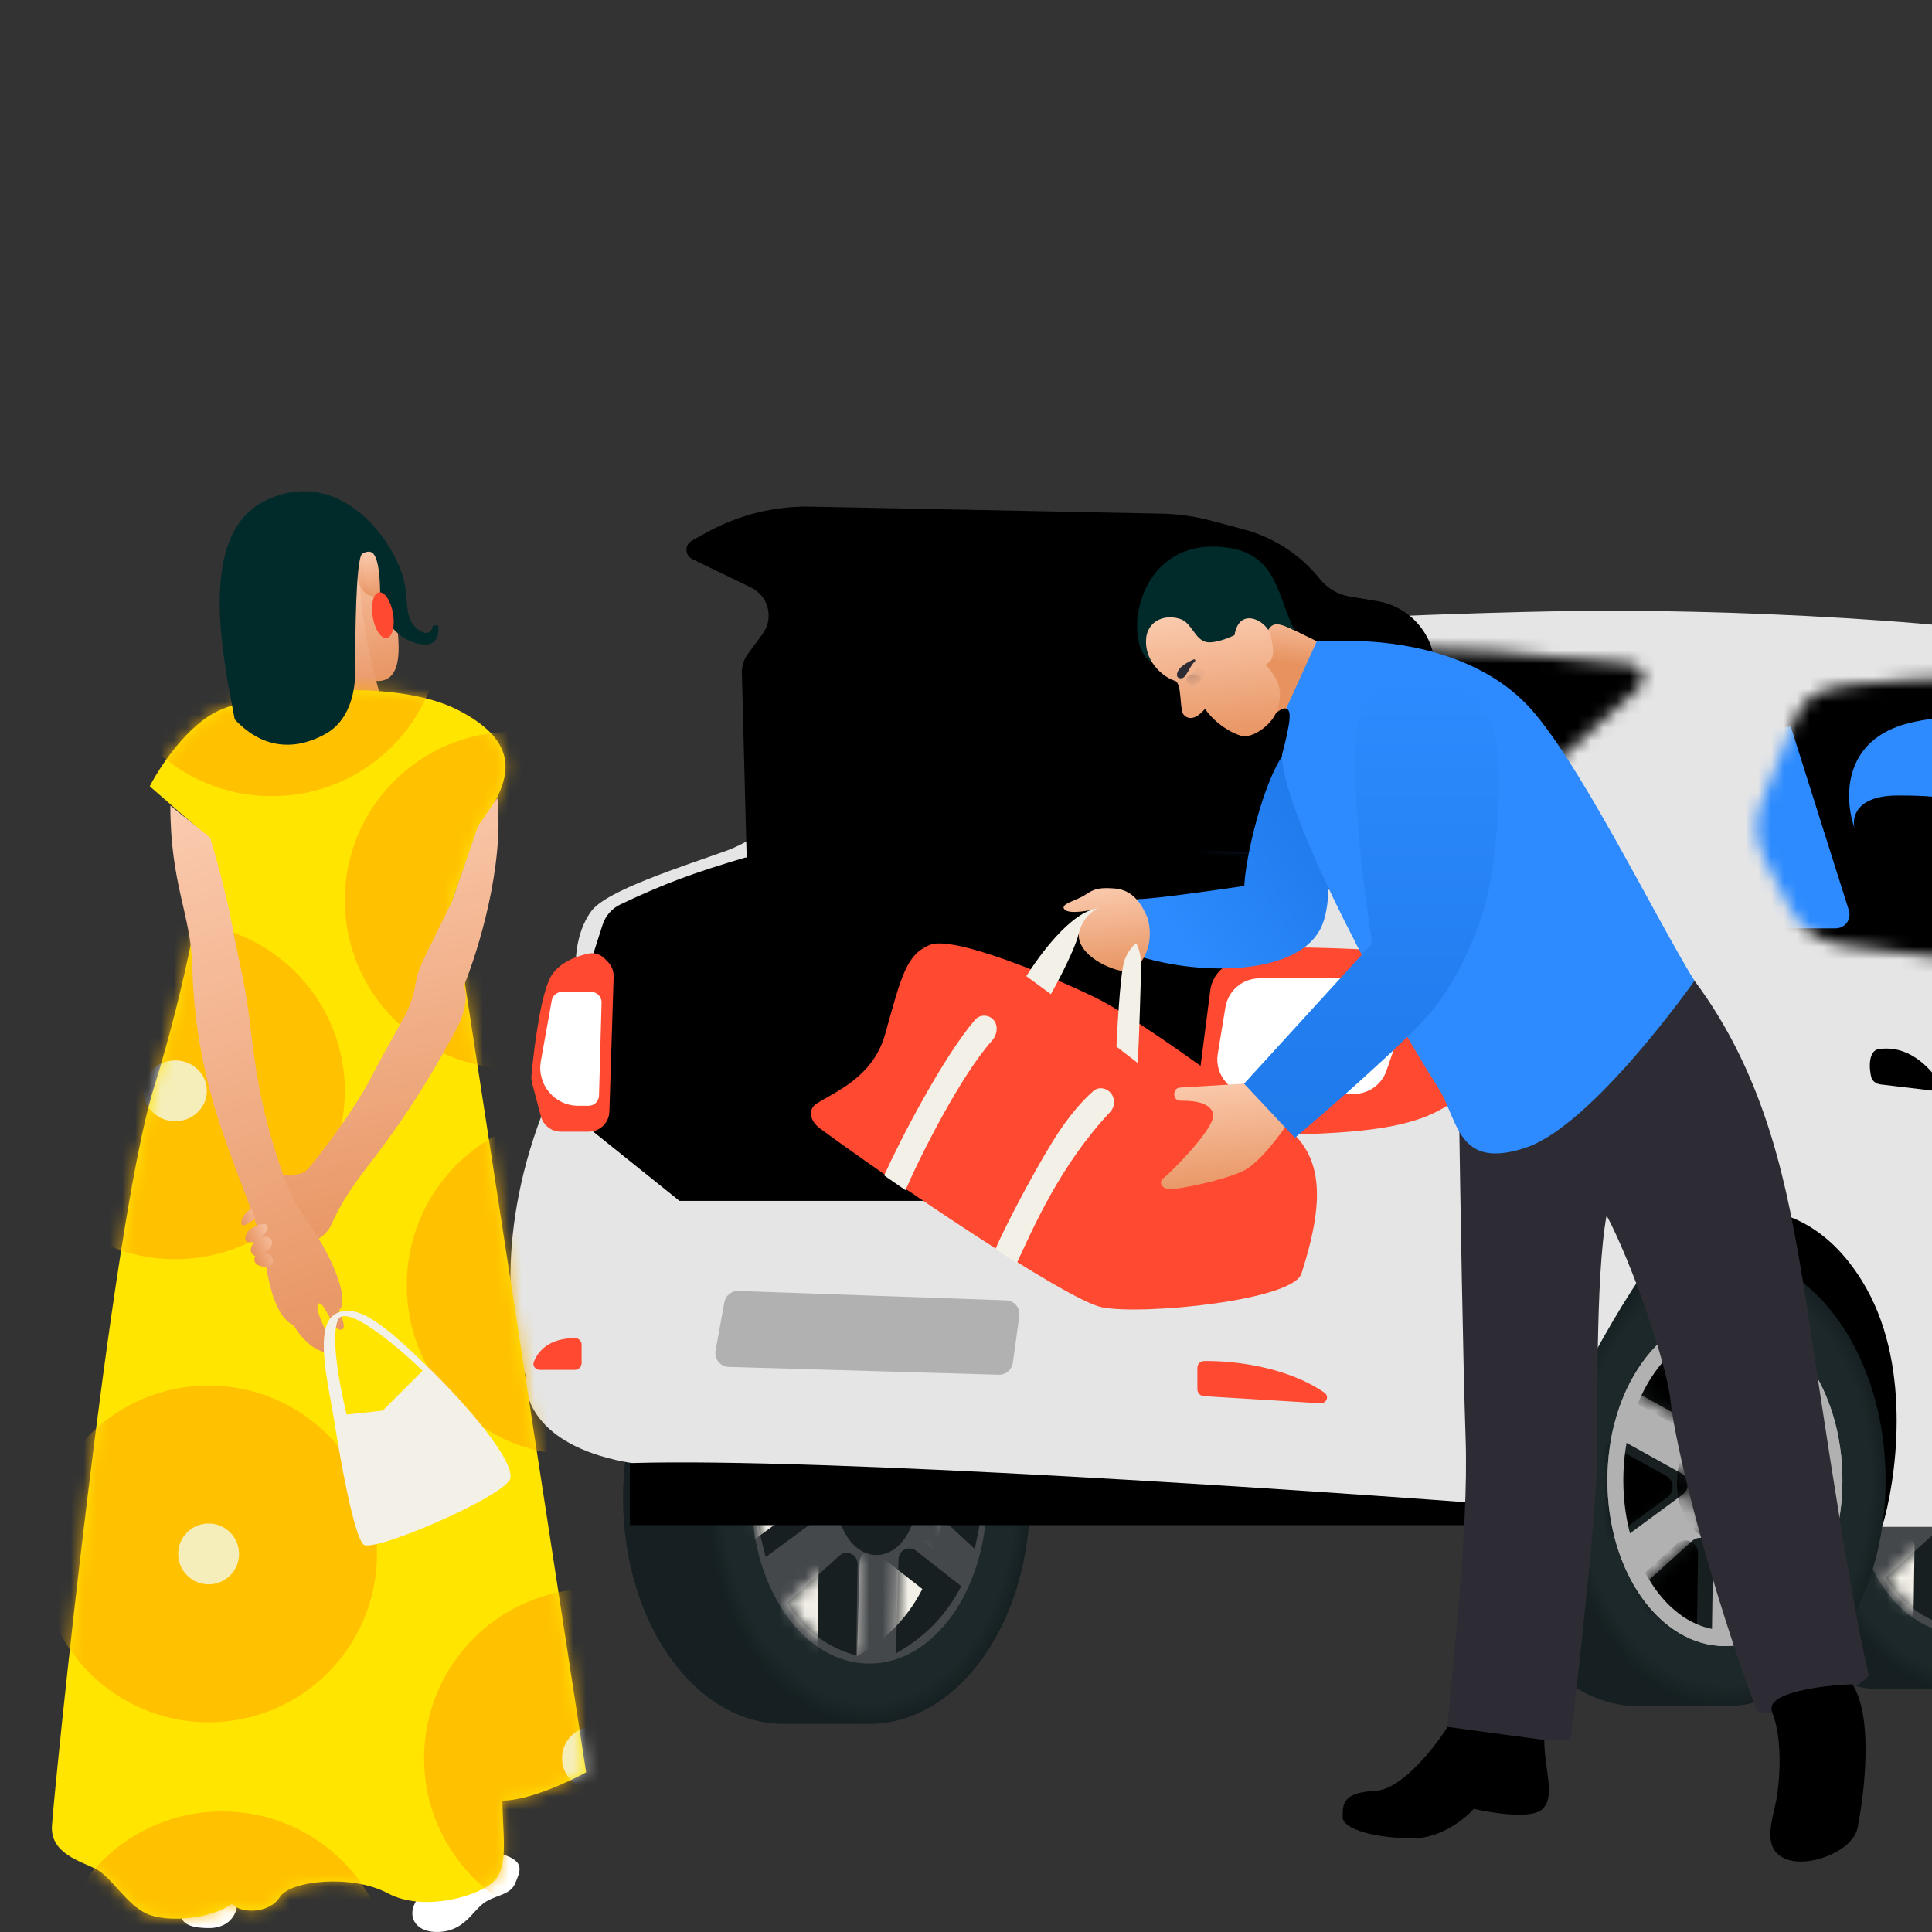 <svg width="150" height="150" viewBox="0 0 150 150" fill="none" xmlns="http://www.w3.org/2000/svg">
<rect x="0" y="0" width="150" height="150" fill="#333333" stroke="none"/>
<g clip-path="url(#clip0_55_7123)">
<path fill-rule="evenodd" clip-rule="evenodd" d="M146.148 131.164H152.276V131.164C158.645 131.163 163.809 123.902 163.809 114.944C163.809 105.987 158.645 98.725 152.276 98.725C152.266 98.725 152.257 98.725 152.248 98.725H146.148C146.148 98.725 146.148 98.725 146.148 98.725C139.778 98.725 134.614 105.987 134.614 114.945C134.614 123.902 139.778 131.164 146.148 131.164C146.148 131.164 146.148 131.164 146.148 131.164Z" fill="#162022"/>
<ellipse cx="11.534" cy="16.219" rx="11.534" ry="16.219" transform="matrix(-1 0 0 1 163.809 98.725)" fill="url(#paint0_radial_55_7123)"/>
<ellipse cx="8.434" cy="11.894" rx="8.434" ry="11.894" transform="matrix(-1 0 0 1 160.709 103.051)" fill="#44484B"/>
<path d="M150.023 119.201L146.401 122.477C147.42 124.239 149.065 125.553 151.008 126.159L151.338 126.262L151.434 119.84C151.444 119.102 150.57 118.706 150.023 119.201Z" fill="#181F20"/>
<path d="M149.322 115.904L144.85 119.198L144.627 118.326C144.213 116.712 144.116 115.033 144.339 113.381L144.542 111.881L149.231 114.487C149.769 114.785 149.817 115.54 149.322 115.904Z" fill="#181F20"/>
<ellipse cx="2.883" cy="4.109" rx="2.883" ry="4.109" transform="matrix(-1 0 0 1 155.679 110.836)" fill="#181F20"/>
<path d="M150.182 110.991L145.876 108.601L146.076 108.158C146.91 106.314 148.419 104.86 150.293 104.096L151.015 110.435C151.066 110.89 150.583 111.213 150.182 110.991Z" fill="#181F20"/>
<mask id="mask0_55_7123" style="mask-type:alpha" maskUnits="userSpaceOnUse" x="144" y="103" width="17" height="24">
<path d="M150.022 119.201L146.399 122.477C147.419 124.238 149.064 125.552 151.007 126.158L151.337 126.261L151.432 119.839C151.443 119.102 150.569 118.706 150.022 119.201Z" fill="black"/>
<path d="M149.321 115.904L144.849 119.198L144.626 118.326C144.212 116.712 144.114 115.033 144.338 113.381L144.54 111.881L149.23 114.487C149.768 114.785 149.816 115.54 149.321 115.904Z" fill="black"/>
<path d="M150.032 110.822L145.875 108.601L146.075 108.158C146.908 106.313 148.418 104.859 150.292 104.096L150.858 110.274C150.899 110.72 150.427 111.033 150.032 110.822Z" fill="black"/>
</mask>
<g mask="url(#mask0_55_7123)">
<path d="M147.235 119.403L143.612 122.679C144.632 124.441 146.276 125.755 148.22 126.361L148.55 126.464L148.645 120.042C148.656 119.304 147.782 118.908 147.235 119.403Z" fill="#F3F0E8"/>
<path d="M146.534 116.106L142.062 119.4L141.838 118.528C141.425 116.914 141.327 115.235 141.55 113.583L141.753 112.083L146.443 114.689C146.98 114.987 147.029 115.742 146.534 116.106Z" fill="#F3F0E8"/>
<path d="M147.394 111.192L143.088 108.803L143.288 108.36C144.121 106.516 145.631 105.062 147.505 104.298L148.226 110.637C148.278 111.091 147.794 111.414 147.394 111.192Z" fill="#F3F0E8"/>
</g>
<path fill-rule="evenodd" clip-rule="evenodd" d="M60.856 133.842H67.489V133.842C67.489 133.842 67.489 133.842 67.489 133.842C74.385 133.842 79.975 125.981 79.975 116.284C79.975 106.586 74.385 98.725 67.489 98.725C67.48 98.725 67.47 98.725 67.46 98.725H60.856C60.855 98.725 60.855 98.725 60.855 98.725C53.959 98.725 48.369 106.586 48.369 116.284C48.369 125.981 53.959 133.842 60.855 133.842C60.855 133.842 60.855 133.842 60.856 133.842Z" fill="#162022"/>
<ellipse cx="12.486" cy="17.558" rx="12.486" ry="17.558" transform="matrix(-1 0 0 1 79.975 98.725)" fill="url(#paint1_radial_55_7123)"/>
<ellipse cx="9.13" cy="12.876" rx="9.13" ry="12.876" transform="matrix(-1 0 0 1 76.619 103.408)" fill="#44484B"/>
<path d="M70.576 111.844L73.81 107.933L73.472 107.429C72.317 105.707 70.507 104.536 68.464 104.187L69.085 111.379C69.15 112.132 70.095 112.426 70.576 111.844Z" fill="#181F20"/>
<path d="M65.171 120.783L61.13 124.437C62.234 126.344 64.014 127.767 66.118 128.423L66.476 128.534L66.581 121.422C66.592 120.684 65.718 120.288 65.171 120.783Z" fill="#181F20"/>
<path d="M64.38 117.256L59.452 120.886L59.158 119.741C58.745 118.126 58.647 116.447 58.87 114.796L59.118 112.965L64.29 115.839C64.827 116.137 64.875 116.892 64.38 117.256Z" fill="#181F20"/>
<ellipse cx="3.121" cy="4.448" rx="3.121" ry="4.448" transform="matrix(-1 0 0 1 71.174 111.834)" fill="#181F20"/>
<path d="M71.127 120.399L74.63 123.149C73.61 125.164 72.049 126.855 70.122 128.033L69.558 128.378L69.762 121.04C69.781 120.347 70.582 119.971 71.127 120.399Z" fill="#181F20"/>
<path d="M72.156 114.822L75.567 111.718L75.96 113.604C76.318 115.32 76.324 117.091 75.977 118.81L75.683 120.263L72.145 116.976C71.518 116.394 71.523 115.399 72.156 114.822Z" fill="#181F20"/>
<path d="M65.303 112.046L60.562 109.416L60.779 108.936C61.681 106.939 63.315 105.365 65.344 104.538L66.135 111.49C66.187 111.945 65.703 112.268 65.303 112.046Z" fill="#181F20"/>
<mask id="mask1_55_7123" style="mask-type:alpha" maskUnits="userSpaceOnUse" x="58" y="104" width="19" height="25">
<path d="M70.574 111.846L73.808 107.934L73.47 107.43C72.315 105.709 70.505 104.537 68.462 104.188L69.082 111.38C69.147 112.133 70.093 112.428 70.574 111.846Z" fill="black"/>
<path d="M65.169 120.785L61.128 124.439C62.232 126.346 64.013 127.769 66.116 128.425L66.474 128.536L66.579 121.424C66.59 120.686 65.716 120.29 65.169 120.785Z" fill="black"/>
<path d="M64.379 117.258L59.45 120.888L59.157 119.742C58.743 118.128 58.645 116.449 58.869 114.798L59.116 112.967L64.288 115.84C64.825 116.139 64.874 116.894 64.379 117.258Z" fill="black"/>
<path d="M71.125 120.401L74.629 123.151C73.608 125.166 72.047 126.857 70.12 128.035L69.556 128.379L69.76 121.042C69.779 120.349 70.58 119.973 71.125 120.401Z" fill="black"/>
<path d="M72.154 114.824L75.565 111.72L75.958 113.606C76.316 115.322 76.322 117.093 75.975 118.811L75.681 120.265L72.143 116.978C71.516 116.395 71.521 115.4 72.154 114.824Z" fill="black"/>
<path d="M65.137 111.862L60.56 109.417L60.777 108.937C61.679 106.941 63.314 105.367 65.343 104.54L65.963 111.314C66.004 111.76 65.532 112.073 65.137 111.862Z" fill="black"/>
</mask>
<g mask="url(#mask1_55_7123)">
<path d="M67.557 112.064L70.791 108.153L70.453 107.649C69.298 105.928 67.488 104.756 65.445 104.407L66.065 111.599C66.13 112.352 67.076 112.647 67.557 112.064Z" fill="#F3F0E8"/>
<path d="M62.152 121.003L58.111 124.657C59.215 126.564 60.995 127.987 63.099 128.643L63.456 128.754L63.562 121.642C63.573 120.904 62.699 120.509 62.152 121.003Z" fill="#F3F0E8"/>
<path d="M61.361 117.477L56.433 121.106L56.139 119.961C55.726 118.347 55.628 116.668 55.851 115.016L56.099 113.186L61.27 116.059C61.808 116.358 61.856 117.112 61.361 117.477Z" fill="#F3F0E8"/>
<path d="M68.108 120.62L71.611 123.369C70.591 125.384 69.03 127.076 67.103 128.253L66.539 128.598L66.743 121.26C66.762 120.567 67.562 120.192 68.108 120.62Z" fill="#F3F0E8"/>
<path d="M69.137 115.042L72.547 111.938L72.941 113.824C73.299 115.54 73.305 117.311 72.958 119.03L72.664 120.483L69.126 117.196C68.499 116.614 68.504 115.619 69.137 115.042Z" fill="#F3F0E8"/>
<path d="M62.284 112.266L57.543 109.636L57.76 109.156C58.662 107.159 60.296 105.585 62.325 104.758L63.116 111.71C63.168 112.165 62.684 112.488 62.284 112.266Z" fill="#F3F0E8"/>
</g>
<path d="M48.905 118.411H227.956L229.162 108.769L226.483 93.101H48.905V118.411Z" fill="black"/>
<path fill-rule="evenodd" clip-rule="evenodd" d="M114.817 114.932C114.817 124.622 120.403 132.477 127.294 132.477C127.294 132.477 127.294 132.477 127.295 132.477H133.894C133.904 132.477 133.913 132.477 133.923 132.477C140.813 132.477 146.399 124.622 146.399 114.932C146.399 105.242 140.814 97.387 133.923 97.386V97.386H127.295C127.294 97.386 127.294 97.386 127.294 97.386C120.403 97.386 114.817 105.242 114.817 114.932Z" fill="#162022"/>
<ellipse cx="12.477" cy="17.545" rx="12.477" ry="17.545" transform="matrix(-1 0 0 1 146.399 97.386)" fill="url(#paint2_radial_55_7123)"/>
<ellipse cx="9.124" cy="12.867" rx="9.124" ry="12.867" transform="matrix(-1 0 0 1 143.045 102.065)" fill="#B1B1B1"/>
<path d="M137.23 110.227L140.238 106.588L139.9 106.085C138.747 104.365 136.938 103.194 134.897 102.845L135.486 109.683C135.562 110.563 136.667 110.908 137.23 110.227Z" fill="#181F20"/>
<path d="M131.36 119.651L127.567 123.081C128.67 124.987 130.449 126.408 132.551 127.063L132.908 127.175L133.009 120.397C133.021 119.535 132 119.072 131.36 119.651Z" fill="#181F20"/>
<path d="M130.634 116.039L125.889 119.534L125.702 118.805C125.219 116.917 125.104 114.954 125.365 113.023L125.555 111.619L130.528 114.382C131.156 114.731 131.212 115.613 130.634 116.039Z" fill="#181F20"/>
<ellipse cx="3.119" cy="4.445" rx="3.119" ry="4.445" transform="matrix(-1 0 0 1 137.605 110.487)" fill="#181F20"/>
<path d="M137.781 119.223L141.058 121.795C140.038 123.808 138.478 125.498 136.553 126.675L135.989 127.019L136.185 119.972C136.208 119.162 137.143 118.723 137.781 119.223Z" fill="#181F20"/>
<path d="M138.785 113.291L141.993 110.372L142.294 111.814C142.713 113.821 142.719 115.891 142.313 117.9L142.11 118.91L138.772 115.81C138.039 115.128 138.044 113.965 138.785 113.291Z" fill="#181F20"/>
<path d="M131.572 110.609L126.997 108.071L127.214 107.591C128.115 105.596 129.748 104.023 131.776 103.197L132.545 109.959C132.605 110.491 132.04 110.868 131.572 110.609Z" fill="#181F20"/>
<mask id="mask2_55_7123" style="mask-type:alpha" maskUnits="userSpaceOnUse" x="125" y="102" width="18" height="26">
<path d="M137.23 110.225L140.238 106.587L139.9 106.083C138.747 104.363 136.938 103.192 134.897 102.844L135.486 109.681C135.562 110.561 136.667 110.906 137.23 110.225Z" fill="black"/>
<path d="M131.36 119.649L127.567 123.079C128.67 124.985 130.449 126.406 132.551 127.062L132.908 127.173L133.009 120.396C133.021 119.533 132 119.071 131.36 119.649Z" fill="black"/>
<path d="M130.634 116.037L125.889 119.532L125.702 118.803C125.219 116.915 125.104 114.952 125.365 113.022L125.555 111.617L130.528 114.38C131.156 114.729 131.212 115.611 130.634 116.037Z" fill="black"/>
<ellipse cx="3.119" cy="4.445" rx="3.119" ry="4.445" transform="matrix(-1 0 0 1 137.605 110.485)" fill="black"/>
<path d="M137.781 119.221L141.058 121.793C140.038 123.807 138.478 125.497 136.553 126.673L135.989 127.018L136.185 119.97C136.208 119.16 137.143 118.721 137.781 119.221Z" fill="black"/>
<path d="M138.785 113.29L141.993 110.37L142.294 111.813C142.713 113.819 142.719 115.89 142.313 117.899L142.11 118.908L138.772 115.808C138.039 115.127 138.044 113.964 138.785 113.29Z" fill="black"/>
<path d="M131.574 110.607L126.999 108.069L127.216 107.589C128.117 105.594 129.75 104.021 131.778 103.195L132.547 109.957C132.607 110.489 132.042 110.867 131.574 110.607Z" fill="black"/>
</mask>
<g mask="url(#mask2_55_7123)">
<path d="M136.061 110.43L139.069 106.791L138.731 106.288C137.577 104.568 135.769 103.397 133.727 103.048L134.317 109.886C134.393 110.766 135.498 111.11 136.061 110.43Z" fill="black"/>
<path d="M130.191 119.853L126.397 123.284C127.501 125.189 129.28 126.611 131.382 127.266L131.739 127.377L131.839 120.6C131.852 119.738 130.83 119.275 130.191 119.853Z" fill="black"/>
<path d="M129.464 116.242L124.719 119.736L124.533 119.007C124.049 117.12 123.935 115.157 124.196 113.226L124.386 111.822L129.358 114.584C129.987 114.933 130.043 115.816 129.464 116.242Z" fill="black"/>
<ellipse cx="3.119" cy="4.445" rx="3.119" ry="4.445" transform="matrix(-1 0 0 1 136.435 110.69)" fill="black"/>
<path d="M136.612 119.426L139.889 121.998C138.869 124.011 137.309 125.701 135.383 126.878L134.82 127.222L135.016 120.175C135.038 119.364 135.974 118.925 136.612 119.426Z" fill="black"/>
<path d="M137.616 113.494L140.824 110.574L141.125 112.017C141.543 114.023 141.55 116.094 141.144 118.103L140.94 119.113L137.603 116.012C136.869 115.331 136.875 114.168 137.616 113.494Z" fill="black"/>
<path d="M130.403 110.811L125.828 108.273L126.044 107.794C126.946 105.799 128.579 104.226 130.606 103.4L131.376 110.162C131.436 110.693 130.87 111.071 130.403 110.811Z" fill="black"/>
</g>
<path d="M125.416 114.932C125.416 118.372 126.406 121.46 127.974 123.673C129.544 125.886 131.656 127.18 133.921 127.18C136.187 127.18 138.299 125.886 139.869 123.673C141.437 121.46 142.427 118.372 142.427 114.932C142.427 111.492 141.437 108.404 139.869 106.191C138.299 103.978 136.187 102.684 133.921 102.684C131.656 102.684 129.544 103.978 127.974 106.191C126.406 108.404 125.416 111.492 125.416 114.932Z" stroke="#B1B1B1" stroke-width="1.236"/>
<path d="M146.131 118.545H201.334C203.947 118.545 206.18 116.659 206.745 114.108C207.444 110.954 208.47 106.899 209.743 103.145C212.288 95.645 219.52 91.226 223.804 95.645C228.089 100.064 229.027 108.367 227.956 118.545C230.742 107.617 229.563 97.921 228.626 94.44C228.001 92.029 226.161 86.646 223.804 84.396C220.858 81.584 211.484 77.298 207.6 76.762C207.198 71.673 203.449 70.468 199.029 71.272C188.985 61.897 178.272 53.326 165.683 50.648C153.095 47.969 132.605 47.3 122.427 47.434C112.249 47.568 91.492 48.371 84.126 49.844C76.76 51.318 73.546 54.264 69.797 56.942C66.047 59.62 59.753 64.843 56.405 66.049C53.057 67.254 47.13 69.113 45.925 70.72C44.961 72.005 44.72 73.755 44.72 74.469C44.496 76.969 43.789 81.61 42.075 86.538C38.325 96.395 39.709 104.216 40.87 106.894C40.602 108.635 41.861 112.412 49.039 113.59C63.824 113.162 101.089 115.644 117.874 116.938C120.106 112.028 125.4 101.243 128.721 97.386C132.873 92.565 140.506 92.163 144.926 100.064C148.461 106.385 147.202 115.019 146.131 118.545Z" fill="#E5E5E5"/>
<path d="M103.416 69.008L111.412 67.39C91.671 65.102 81.041 65.029 57.844 66.586C53.906 67.751 51.652 68.566 48.162 70.223C47.502 70.537 47.004 71.114 46.781 71.81L46.059 74.068L47.398 75.425L46.059 87.861L52.755 93.237H87.44C89.261 93.237 93.377 89.201 94.939 87.594L93.332 84.666L94.939 75.541L99.493 73.684L99.617 72.941C99.945 70.969 101.457 69.405 103.416 69.008Z" fill="black"/>
<path d="M99.35 73.549C112.513 73.588 116.784 75.147 118.162 76.079C118.677 76.427 118.653 77.067 118.363 77.616C113.463 86.909 112.345 88.07 96.084 88.142C94.942 88.147 93.92 87.423 93.547 86.344L93.171 85.258C93.036 84.868 92.993 84.451 93.046 84.041L93.964 76.895C94.091 75.908 94.755 75.073 95.688 74.726L98.407 73.716C98.705 73.606 99.032 73.549 99.35 73.549Z" fill="#FF4930"/>
<path d="M47.644 75.841L47.313 86.305C47.286 87.173 46.575 87.862 45.707 87.862H43.547C42.817 87.862 42.179 87.37 41.993 86.665L41.308 84.072C41.261 83.895 41.245 83.713 41.261 83.531C41.463 81.271 42.022 76.937 42.844 75.692C43.508 74.687 44.802 74.212 45.746 74.027C46.196 73.939 46.645 74.12 46.968 74.446L47.179 74.66C47.49 74.973 47.658 75.401 47.644 75.841Z" fill="#FF4930"/>
<path d="M107.648 83.123L108.889 79.507C109.486 77.769 108.194 75.959 106.356 75.959H97.784C96.472 75.959 95.354 76.909 95.141 78.204L94.547 81.82C94.28 83.45 95.538 84.932 97.191 84.932H105.114C106.258 84.932 107.276 84.205 107.648 83.123Z" fill="white"/>
<path d="M41.992 82.387L42.836 77.676C42.905 77.293 43.238 77.014 43.627 77.014H45.903C46.355 77.014 46.718 77.387 46.706 77.839L46.507 85.071C46.495 85.506 46.139 85.852 45.703 85.852H44.892C43.057 85.852 41.669 84.193 41.992 82.387Z" fill="white"/>
<path d="M146.017 84.195L150.555 84.735C150.774 84.761 150.927 84.527 150.808 84.341C149.705 82.627 148.061 81.135 145.864 81.451C145.115 81.558 145.078 82.776 145.276 83.603C145.357 83.944 145.669 84.154 146.017 84.195Z" fill="black"/>
<path d="M93.47 105.67C95.736 105.633 99.881 106.098 102.821 108.121C103.231 108.403 102.994 108.978 102.497 108.948L93.468 108.397C93.186 108.38 92.965 108.146 92.965 107.862V106.194C92.965 105.91 93.186 105.675 93.47 105.67Z" fill="#FF4930"/>
<path d="M44.702 103.904C43.631 103.861 42.043 104.199 41.444 105.74C41.323 106.052 41.58 106.358 41.914 106.358H44.62C44.916 106.358 45.156 106.118 45.156 105.822V104.404C45.156 104.141 44.965 103.914 44.702 103.904Z" fill="#FF4930"/>
<path d="M79.141 102.179L78.635 105.81C78.559 106.351 78.088 106.749 77.542 106.733L56.58 106.127C55.924 106.108 55.439 105.51 55.557 104.864L56.239 101.11C56.334 100.587 56.799 100.212 57.331 100.231L78.118 100.96C78.753 100.983 79.229 101.55 79.141 102.179Z" fill="#B1B1B1"/>
<mask id="mask3_55_7123" style="mask-type:alpha" maskUnits="userSpaceOnUse" x="61" y="50" width="140" height="31">
<path fill-rule="evenodd" clip-rule="evenodd" d="M127.22 53.439L115.068 64.328C113.273 65.936 110.884 66.714 108.487 66.472L98.384 65.452C89.964 64.601 81.49 64.417 73.041 64.901L61.882 65.54C61.345 65.571 61.103 64.88 61.542 64.569L75.494 54.67C78.342 52.65 81.673 51.417 85.15 51.098L86.323 50.99C99.466 49.783 112.698 49.948 125.806 51.481L126.63 51.577C127.547 51.684 127.908 52.823 127.22 53.439ZM160.952 54.271L167.827 75.011C168.075 75.76 167.456 76.512 166.673 76.411L143.029 73.371C141.282 73.146 139.758 72.078 138.951 70.513L136.993 66.716C136.251 65.278 136.202 63.582 136.836 62.092C137.555 60.4 138.42 58.312 139.034 56.674C140.24 53.46 141.043 53.326 148.141 52.791C152.587 52.455 156.558 52.535 158.907 52.672C159.854 52.727 160.654 53.37 160.952 54.271ZM165.223 54.576L173.815 77.114C173.921 77.392 174.172 77.589 174.467 77.625L197.649 80.509C199.378 80.724 200.905 79.375 200.905 77.632C200.905 76.822 200.567 76.049 199.968 75.503C195.122 71.088 185.726 62.826 180.416 59.219C175.476 55.864 169.435 54.157 166.066 53.535C165.47 53.425 165.007 54.009 165.223 54.576Z" fill="black"/>
</mask>
<g mask="url(#mask3_55_7123)">
<path d="M205.592 40.872H56.673V65.647L205.592 82.387V40.872Z" fill="black"/>
<path d="M193.406 75.022L186.844 74.486C180.951 70.094 173.228 70.245 170.104 70.87L168.095 65.513H163.837C161.761 65.513 159.792 66.518 159.792 68.594C159.792 70.415 160.327 73.192 160.595 74.352L152.962 72.745V72.076C154.703 71.808 154.703 70.067 154.703 66.049C154.703 62.032 151.355 61.764 147.337 61.764C144.123 61.764 143.766 63.46 143.989 64.308C143.275 62.344 142.945 58.014 147.337 56.407C152.828 54.398 169.3 56.139 175.46 59.085C180.389 61.442 189.477 70.692 193.406 75.022Z" fill="#2D8BFF"/>
<path d="M143.548 70.681L139.034 56.407L132.874 57.344V72.076H142.527C143.251 72.076 143.767 71.372 143.548 70.681Z" fill="#2D8BFF"/>
<path d="M116.536 61.764L119.348 58.684C118.232 57.925 115.17 56.273 111.848 55.737C110.027 58.094 108.947 66.004 108.634 68.326H111.045L111.297 64.549C111.383 63.249 112.393 62.2 113.689 62.063L116.536 61.764Z" fill="#2D8BFF"/>
<path d="M99.761 66.875L102.112 56.296C102.298 55.459 101.661 54.666 100.805 54.666H84.771C84.156 54.666 83.621 55.084 83.472 55.68L81.716 62.701H90.019C92.269 62.701 93.278 67.076 93.501 67.924H98.454C99.081 67.924 99.625 67.488 99.761 66.875Z" fill="#2D8BFF"/>
<path d="M79.708 64.71L81.047 58.282C78.583 59.675 77.431 64.308 77.163 65.915L79.708 64.71Z" fill="#2D8BFF"/>
<path d="M73.279 65.246L77.795 54.94C78.152 54.126 77.64 53.194 76.761 53.059L59.084 65.781L73.279 65.246Z" fill="#2D8BFF"/>
</g>
<path d="M54.867 41.34L53.71 41.98C53.14 42.295 53.163 43.122 53.749 43.406L58.317 45.619C59.673 46.276 60.101 48.002 59.208 49.216L58.066 50.77C57.748 51.201 57.584 51.725 57.598 52.261L57.978 66.836C79.133 65.048 90.894 65.452 111.412 67.371V51.955C111.412 49.337 109.519 47.102 106.936 46.671L104.795 46.315C103.882 46.162 103.057 45.678 102.479 44.956C100.974 43.075 98.908 41.726 96.581 41.105L94.005 40.418C92.758 40.086 91.476 39.905 90.185 39.879L62.968 39.335C60.138 39.278 57.344 39.97 54.867 41.34Z" fill="black"/>
<path d="M40.009 146.197C40.409 145.198 40.908 144.398 38.41 143.799C36.811 144.498 33.393 146.177 32.514 147.296C31.414 148.696 32.214 150.095 34.113 149.995C36.011 149.895 36.611 148.496 37.511 147.796C38.41 147.097 39.609 147.197 40.009 146.197Z" fill="white"/>
<path d="M16.223 149.695C18.422 149.695 18.822 147.596 18.122 146.497C16.89 146.564 14.364 146.917 14.125 147.796C13.825 148.896 14.025 149.695 16.223 149.695Z" fill="white"/>
<path d="M28.915 52.853C31.813 53.253 30.914 49.155 30.414 45.458L28.515 41.66L24.518 43.859C25.017 46.724 26.596 52.533 28.915 52.853Z" fill="url(#paint3_linear_55_7123)"/>
<path d="M29.515 53.952C29.016 52.32 27.996 48.196 27.916 44.758C25.718 44.325 21.38 44.078 21.62 46.557C21.86 49.035 21.187 52.853 20.82 54.452L29.515 53.952Z" fill="url(#paint4_linear_55_7123)"/>
<path d="M35.612 55.152C40.809 57.85 39.609 60.848 37.111 64.246L35.112 69.943L45.506 137.602C44.174 138.335 41.009 139.801 39.01 139.801C39.01 142.299 39.51 144.798 38.41 145.997C37.311 147.197 32.914 148.496 30.115 146.997C27.317 145.498 22.52 145.997 21.72 147.296C20.921 148.596 18.622 148.596 18.023 147.796C16.424 148.995 13.026 149.295 11.427 148.596C9.827 147.896 8.628 145.697 7.429 145.098C6.23 144.498 3.931 143.898 4.031 141.8C4.131 139.701 8.628 95.128 11.926 84.534C14.565 76.059 15.89 68.011 16.224 65.046L11.626 61.048C12.393 59.549 14.545 56.271 17.023 55.152C20.121 53.753 30.415 52.453 35.612 55.152Z" fill="#FFE500"/>
<g opacity="0.8">
<mask id="mask4_55_7123" style="mask-type:alpha" maskUnits="userSpaceOnUse" x="4" y="53" width="42" height="96">
<path d="M35.612 55.153C40.809 57.851 39.609 60.85 37.111 64.248L35.112 69.944L45.506 137.603C44.174 138.336 41.009 139.802 39.01 139.802C39.01 142.301 39.51 144.799 38.41 145.998C37.311 147.198 32.914 148.497 30.115 146.998C27.317 145.499 22.52 145.998 21.72 147.298C20.921 148.597 18.622 148.597 18.023 147.797C16.424 148.997 13.026 149.296 11.427 148.597C9.827 147.897 8.628 145.699 7.429 145.099C6.23 144.499 3.931 143.9 4.031 141.801C4.131 139.702 8.628 95.129 11.926 84.535C14.565 76.06 15.89 68.012 16.224 65.047L11.626 61.049C12.393 59.55 14.545 56.272 17.023 55.153C20.121 53.754 30.415 52.455 35.612 55.153Z" fill="#FFE500"/>
</mask>
<g mask="url(#mask4_55_7123)">
<circle cx="13.074" cy="13.074" r="7.717" transform="matrix(-1 0 0 1 29.272 107.57)" fill="#F3F0E8" stroke="#FFB800" stroke-width="10.714"/>
<circle cx="13.17" cy="13.17" r="7.813" transform="matrix(-1 0 0 1 59.265 123.336)" fill="#F3F0E8" stroke="#FFB800" stroke-width="10.714"/>
<path d="M9.443 153.712C9.443 157.937 12.904 161.429 17.256 161.429C21.608 161.429 25.069 157.937 25.069 153.712C25.069 149.487 21.608 145.995 17.256 145.995C12.904 145.995 9.443 149.487 9.443 153.712Z" fill="#F3F0E8" stroke="#FFB800" stroke-width="10.714"/>
<path d="M36.936 99.784C36.936 104.136 40.428 107.597 44.653 107.597C48.878 107.597 52.37 104.136 52.37 99.784C52.37 95.431 48.878 91.971 44.653 91.971C40.428 91.971 36.936 95.431 36.936 99.784Z" fill="#F3F0E8" stroke="#FFB800" stroke-width="10.714"/>
<path d="M5.79 84.69C5.79 88.915 9.251 92.407 13.603 92.407C17.955 92.407 21.416 88.915 21.416 84.69C21.416 80.465 17.955 76.974 13.603 76.974C9.251 76.974 5.79 80.465 5.79 84.69Z" fill="#F3F0E8" stroke="#FFB800" stroke-width="10.714"/>
<circle cx="13.074" cy="13.074" r="7.717" transform="matrix(-1 0 0 1 52.92 56.813)" fill="#F3F0E8" stroke="#FFB800" stroke-width="10.714"/>
<path d="M13.288 48.738C13.288 52.963 16.749 56.455 21.101 56.455C25.453 56.455 28.914 52.963 28.914 48.738C28.914 44.513 25.453 41.021 21.101 41.021C16.749 41.021 13.288 44.513 13.288 48.738Z" fill="#F3F0E8" stroke="#FFB800" stroke-width="10.714"/>
</g>
</g>
<path d="M36.012 76.54C37.111 73.875 39.17 67.225 38.61 61.949L37.111 64.147L35.112 69.944L32.897 74.457C32.577 75.109 32.353 75.804 32.234 76.521C32.089 77.393 31.789 78.231 31.356 79.001C30.578 80.383 29.493 82.342 28.716 83.835C27.417 86.334 24.219 90.531 23.719 90.931C23.319 91.251 22.153 91.264 21.62 91.231L20.321 92.53C21.354 94.063 23.699 96.927 24.818 96.128C26.218 95.129 25.218 94.829 28.716 90.332C32.214 85.834 34.213 82.136 35.412 79.938C36.371 78.179 36.212 76.939 36.012 76.54Z" fill="url(#paint5_linear_55_7123)"/>
<path d="M14.925 74.94C14.825 71.043 13.226 68.644 13.226 62.548L16.323 65.046C16.723 66.379 17.623 69.604 18.022 71.842C18.522 74.641 19.022 76.14 19.422 79.538C19.821 82.936 20.221 85.834 21.52 89.832C22.82 93.829 23.119 93.529 24.719 96.128C26.318 98.726 27.017 101.225 26.317 101.724C26.817 102.924 26.817 103.323 26.317 103.223C25.818 103.124 25.118 100.925 24.719 101.225C24.219 101.724 26.218 104.623 25.718 105.022C24.519 105.122 23.32 103.823 22.82 102.924C21.421 102.224 20.921 100.025 20.521 97.527C20.121 95.028 19.022 92.93 17.323 88.033C15.624 83.135 15.024 78.838 14.925 74.94Z" fill="url(#paint6_linear_55_7123)"/>
<path fill-rule="evenodd" clip-rule="evenodd" d="M39.608 114.818C40.008 113.518 36.41 109.221 33.212 106.123C30.014 103.025 27.716 101.026 26.017 102.025C24.607 102.855 25.193 106.093 25.718 108.998C25.826 109.594 25.932 110.176 26.017 110.72C26.516 113.918 27.516 119.215 28.215 119.914C28.915 120.614 39.109 116.217 39.608 114.818ZM32.813 106.423L29.715 109.521L26.917 109.821C26.45 107.989 25.657 103.965 26.217 102.526C26.777 101.086 30.848 104.524 32.813 106.423Z" fill="#F3F0E8"/>
<path d="M27.716 44.259C27.716 43.359 27.716 42.66 28.716 42.86C28.716 43.326 28.756 44.659 28.916 46.258C28.016 46.158 27.716 45.158 27.716 44.259Z" fill="url(#paint7_linear_55_7123)"/>
<path d="M19.821 94.628L19.521 93.829C18.721 94.329 18.621 95.028 18.821 95.128C18.981 95.208 19.554 94.828 19.821 94.628Z" fill="url(#paint8_linear_55_7123)"/>
<path d="M19.121 95.828C19.32 95.328 20.42 94.828 20.72 95.128C20.96 95.368 20.486 95.894 20.22 96.127C21.02 95.728 21.619 96.627 20.52 97.227C21.32 97.427 21.42 98.226 20.82 98.326C20.22 98.426 19.521 98.126 19.821 97.527C19.221 97.227 19.521 96.727 19.721 96.427C19.121 96.527 18.921 96.327 19.121 95.828Z" fill="url(#paint9_linear_55_7123)"/>
<path d="M18.223 55.85C17.323 51.053 15.225 41.456 20.621 38.86C26.018 36.264 30.115 41.259 31.214 44.556C31.814 46.355 31.314 47.752 32.214 48.654C33.113 49.556 33.58 49.02 33.613 48.554H34.013C34.146 49.32 33.893 50.633 31.814 49.753C29.216 48.654 29.216 44.956 29.216 43.857C29.216 42.758 28.217 42.658 28.017 43.157C27.655 44.244 27.573 48.55 27.584 52.043C27.59 53.982 26.998 56.001 25.312 56.959C23.343 58.076 20.684 58.472 18.223 55.85Z" fill="#012A2A"/>
<path d="M28.316 44.858C28.416 45.757 29.315 47.166 29.515 46.267C29.515 45.267 29.455 43.109 28.816 42.869C28.016 42.569 28.216 43.959 28.316 44.858Z" fill="url(#paint10_linear_55_7123)"/>
<ellipse cx="0.8" cy="1.799" rx="0.8" ry="1.799" transform="matrix(-0.986 0.168 0.168 0.986 30.212 45.858)" fill="#FF4930"/>
<path d="M101.063 98.822C102.972 92.84 102.845 89.022 98.645 86.731C95.336 84.228 87.98 78.866 85.027 77.44C81.336 75.658 73.955 72.604 72.173 73.368C70.391 74.131 70.009 75.658 68.737 80.24C67.795 83.63 64.902 84.721 63.41 85.678C62.653 86.163 62.919 87.061 63.642 87.596C68.703 91.341 82.736 100.911 85.536 101.494C88.591 102.131 100.554 100.985 101.063 98.822Z" fill="#FF4930"/>
<path d="M140.008 99.655C138.862 92.782 137.335 83.803 131.481 76.04L113.281 86.349C113.366 92.331 113.587 105.77 113.79 111.676C114.045 119.057 112.645 130.13 112.39 134.075C113.51 134.992 119.899 135.136 121.935 135.094C122.572 129.748 123.87 118.039 123.972 113.967C124.074 109.894 123.845 99.203 124.735 94.367C126.644 97.931 129.394 105.796 129.699 108.749C130.081 112.439 132.881 123.512 136.444 132.93C139.702 133.643 144.378 131.091 145.099 130.072C143.402 123.072 140.627 103.371 140.008 99.655Z" fill="#2D2C34"/>
<path d="M99.857 55.016C100.404 55.225 103.609 50.459 103.609 50.459L97.118 47.277L97.855 56.599C97.855 56.599 99.311 54.807 99.857 55.016Z" fill="url(#paint11_linear_55_7123)"/>
<path d="M91.645 85.458C91.008 85.458 91.008 84.44 91.645 84.44L97.754 84.058L100.299 86.731C99.578 87.876 97.805 90.32 96.481 90.931C94.826 91.695 91.517 92.331 90.881 92.331C90.245 92.331 89.863 91.822 90.372 91.44C90.881 91.058 94.445 87.495 94.19 86.477C93.936 85.458 92.281 85.458 91.645 85.458Z" fill="url(#paint12_linear_55_7123)"/>
<path d="M102.462 72.222C100.553 75.658 93.426 75.785 88.463 74.258C88.038 72.773 87.444 69.803 88.463 69.803C89.481 69.803 94.317 69.125 96.607 68.785C96.692 66.622 98.033 60.786 99.662 58.546C101.826 59.182 104.371 68.785 102.462 72.222Z" fill="url(#paint13_linear_55_7123)"/>
<path d="M99.537 58.604C99.444 62.405 106.169 75.804 111.696 84.512C112.706 86.103 113.013 88.468 114.717 89.272C115.488 89.636 116.675 89.714 118.5 89.091C123.718 87.311 131.556 76.148 131.556 76.148C128.374 70.972 122.369 58.629 118.5 54.659C114.631 50.688 108.573 49.765 104.882 49.765L102.238 49.786L99.857 55.015C100.259 55.149 100.266 55.795 99.537 58.604Z" fill="#2D8BFF"/>
<path d="M100.522 48.946C99.411 48.435 98.796 48.152 98.391 49.063L90.373 51.481C89.694 51.609 88.652 51.436 88.347 49.502C87.882 46.555 89.862 41.654 95.445 42.538C99.29 43.147 99.203 46.582 100.542 48.955L100.522 48.946Z" fill="#012A2A"/>
<path d="M144.207 141.967C144.588 140.185 145.607 133.567 143.825 130.767C141.492 130.852 136.978 131.403 137.589 132.93C138.353 134.84 138.225 137.767 137.971 139.421C137.716 141.076 136.698 143.367 138.48 144.258C140.262 145.148 143.825 143.748 144.207 141.967Z" fill="black"/>
<path d="M119.771 140.439C120.789 139.421 119.898 137.436 119.898 135.094L112.389 134.076C111.371 135.688 108.826 138.938 106.79 139.039C104.244 139.167 104.244 140.058 104.244 141.076C104.244 142.094 107.044 142.73 109.717 142.73C111.855 142.73 113.747 141.203 114.426 140.439C114.426 140.439 118.753 141.458 119.771 140.439Z" fill="black"/>
<path d="M98.646 49.31C98.391 48.222 96.228 47.019 95.846 49.31C95.337 49.565 94.165 50.023 93.555 49.819C92.791 49.564 92.536 48.491 91.773 48.109C90.5 47.6 88.973 48.164 88.973 49.819C88.973 51.473 90.373 52.619 91.264 52.873C91.773 53.128 91.569 55.12 91.9 55.489C92.231 55.857 92.791 55.928 93.555 55.037C94.374 56.197 95.576 56.907 96.383 57.134C97.189 57.362 98.813 56.31 99.195 55.037C99.577 53.764 99.409 52.873 98.264 51.601C99.028 51.219 98.9 50.398 98.646 49.31Z" fill="url(#paint14_linear_55_7123)"/>
<path d="M96.588 84.138L100.534 88.338C102.952 86.302 108.955 81.054 110.991 78.712C113.536 75.785 115.445 70.821 115.827 67.767C116.209 64.712 117.355 56.821 114.682 54.403C112.009 51.985 106.155 51.221 105.391 56.312C104.78 60.385 105.9 69.294 106.537 73.239L96.588 84.138Z" fill="url(#paint15_linear_55_7123)"/>
<path d="M70.299 92.406C71.517 89.602 74.614 83.493 77.007 80.811C77.483 80.278 77.547 79.435 76.962 79.026C76.573 78.754 76.017 78.809 75.708 79.169C73.2 82.095 69.87 88.533 68.645 91.26L70.299 92.406Z" fill="#F3F0E8"/>
<path d="M78.942 98.081C80.217 95.324 82.327 90.442 86.186 86.341C86.673 85.825 86.57 84.977 85.954 84.625C85.618 84.433 85.203 84.44 84.908 84.691C84.18 85.313 82.985 86.582 81.718 88.64C80.089 91.288 77.886 95.524 77.292 96.966L78.942 98.081Z" fill="#F3F0E8"/>
<path d="M87.576 75.401C88.467 75.274 89.736 73.564 89.1 71.273C88.718 70.382 88.082 69.111 86.554 68.983C85.027 68.856 84.776 69.165 84.139 69.547C83.503 69.929 82.358 70.183 82.612 70.565C82.867 70.947 84.012 70.82 85.158 70.565C84.648 70.735 83.656 71.405 83.758 72.729C83.885 74.383 86.685 75.529 87.576 75.401Z" fill="url(#paint16_linear_55_7123)"/>
<path d="M88.336 82.532C88.421 81.132 88.591 75.971 88.591 74.895C88.591 73.82 88.209 73.241 88.209 73.241C88.209 73.241 87.7 73.565 87.318 74.514C86.936 75.462 86.682 81.259 86.682 81.259L88.336 82.532Z" fill="#F3F0E8"/>
<path d="M79.682 75.786C80.615 74.301 83.118 70.765 85.282 70.51C85.282 70.51 84.136 70.92 83.755 72.477C83.373 74.034 81.591 77.186 81.591 77.186L79.682 75.786Z" fill="#F3F0E8"/>
<mask id="mask5_55_7123" style="mask-type:alpha" maskUnits="userSpaceOnUse" x="92" y="52" width="2" height="2">
<path d="M93.294 52.213C92.76 53.149 92.314 52.837 92.136 53.016C92.269 52.659 92.537 52.911 92.938 52.302C93.116 52.08 93.28 52.169 93.294 52.213Z" fill="#B5919D"/>
</mask>
<g mask="url(#mask5_55_7123)">
<path d="M92.983 51.812L92.002 53.06L92.715 53.417L93.785 52.169L92.983 51.812Z" fill="#927F7F"/>
<ellipse cx="92.671" cy="52.748" rx="0.579" ry="0.357" fill="#2D2C34"/>
</g>
<path d="M92.681 51.197C92.222 51.4 91.411 51.807 91.378 52.391C91.366 52.614 91.601 52.748 91.869 52.614C92.128 52.484 92.416 51.669 92.772 51.349C92.792 51.331 92.805 51.306 92.805 51.279C92.805 51.215 92.739 51.171 92.681 51.197Z" fill="#2D2C34"/>
</g>
<defs>
<radialGradient id="paint0_radial_55_7123" cx="0" cy="0" r="1" gradientUnits="userSpaceOnUse" gradientTransform="translate(11.534 16.219) rotate(90) scale(16.219 11.534)">
<stop offset="0.904" stop-color="#1D282A"/>
<stop offset="1" stop-color="#1D282A" stop-opacity="0"/>
</radialGradient>
<radialGradient id="paint1_radial_55_7123" cx="0" cy="0" r="1" gradientUnits="userSpaceOnUse" gradientTransform="translate(12.486 17.558) rotate(90) scale(17.558 12.486)">
<stop offset="0.904" stop-color="#1D282A"/>
<stop offset="1" stop-color="#1D282A" stop-opacity="0"/>
</radialGradient>
<radialGradient id="paint2_radial_55_7123" cx="0" cy="0" r="1" gradientUnits="userSpaceOnUse" gradientTransform="translate(12.477 17.545) rotate(90) scale(17.545 12.477)">
<stop offset="0.904" stop-color="#1D282A"/>
<stop offset="1" stop-color="#1D282A" stop-opacity="0"/>
</radialGradient>
<linearGradient id="paint3_linear_55_7123" x1="24.98" y1="39.36" x2="27.815" y2="53.817" gradientUnits="userSpaceOnUse">
<stop stop-color="#FED5BD"/>
<stop offset="1" stop-color="#E7925F"/>
</linearGradient>
<linearGradient id="paint4_linear_55_7123" x1="21.445" y1="42.437" x2="23.137" y2="55.56" gradientUnits="userSpaceOnUse">
<stop stop-color="#FED5BD"/>
<stop offset="1" stop-color="#E7925F"/>
</linearGradient>
<linearGradient id="paint5_linear_55_7123" x1="21.642" y1="54.915" x2="30.87" y2="98.894" gradientUnits="userSpaceOnUse">
<stop stop-color="#FED5BD"/>
<stop offset="1" stop-color="#E7925F"/>
</linearGradient>
<linearGradient id="paint6_linear_55_7123" x1="14.193" y1="53.841" x2="32.094" y2="104.331" gradientUnits="userSpaceOnUse">
<stop stop-color="#FED5BD"/>
<stop offset="1" stop-color="#E7925F"/>
</linearGradient>
<linearGradient id="paint7_linear_55_7123" x1="27.803" y1="42.122" x2="29.141" y2="46.284" gradientUnits="userSpaceOnUse">
<stop stop-color="#FED5BD"/>
<stop offset="1" stop-color="#E7925F"/>
</linearGradient>
<linearGradient id="paint8_linear_55_7123" x1="22.806" y1="97.359" x2="20.221" y2="98.602" gradientUnits="userSpaceOnUse">
<stop stop-color="#FED5BD"/>
<stop offset="1" stop-color="#E7925F"/>
</linearGradient>
<linearGradient id="paint9_linear_55_7123" x1="22.806" y1="97.359" x2="20.221" y2="98.602" gradientUnits="userSpaceOnUse">
<stop stop-color="#FED5BD"/>
<stop offset="1" stop-color="#E7925F"/>
</linearGradient>
<linearGradient id="paint10_linear_55_7123" x1="28.312" y1="42.063" x2="29.771" y2="46.58" gradientUnits="userSpaceOnUse">
<stop stop-color="#FED5BD"/>
<stop offset="1" stop-color="#E7925F"/>
</linearGradient>
<linearGradient id="paint11_linear_55_7123" x1="101.099" y1="46.054" x2="99.691" y2="57.089" gradientUnits="userSpaceOnUse">
<stop stop-color="#FED5BD"/>
<stop offset="0.503" stop-color="#E7925F"/>
</linearGradient>
<linearGradient id="paint12_linear_55_7123" x1="90.867" y1="82.363" x2="91.871" y2="93.339" gradientUnits="userSpaceOnUse">
<stop stop-color="#FED5BD"/>
<stop offset="1" stop-color="#E7925F"/>
</linearGradient>
<linearGradient id="paint13_linear_55_7123" x1="90.754" y1="71.782" x2="103.099" y2="63.509" gradientUnits="userSpaceOnUse">
<stop stop-color="#2D8BFF"/>
<stop offset="1" stop-color="#1F7AEA"/>
</linearGradient>
<linearGradient id="paint14_linear_55_7123" x1="89.721" y1="46.035" x2="90.942" y2="58.272" gradientUnits="userSpaceOnUse">
<stop stop-color="#FED5BD"/>
<stop offset="1" stop-color="#E7925F"/>
</linearGradient>
<linearGradient id="paint15_linear_55_7123" x1="106.823" y1="52.525" x2="106.823" y2="87.748" gradientUnits="userSpaceOnUse">
<stop stop-color="#2D8BFF"/>
<stop offset="1" stop-color="#1F7AEA"/>
</linearGradient>
<linearGradient id="paint16_linear_55_7123" x1="83.057" y1="67.631" x2="83.983" y2="76.169" gradientUnits="userSpaceOnUse">
<stop stop-color="#FED5BD"/>
<stop offset="1" stop-color="#E7925F"/>
</linearGradient>
<clipPath id="clip0_55_7123">
<rect width="150" height="150" fill="white"/>
</clipPath>
</defs>
</svg>

